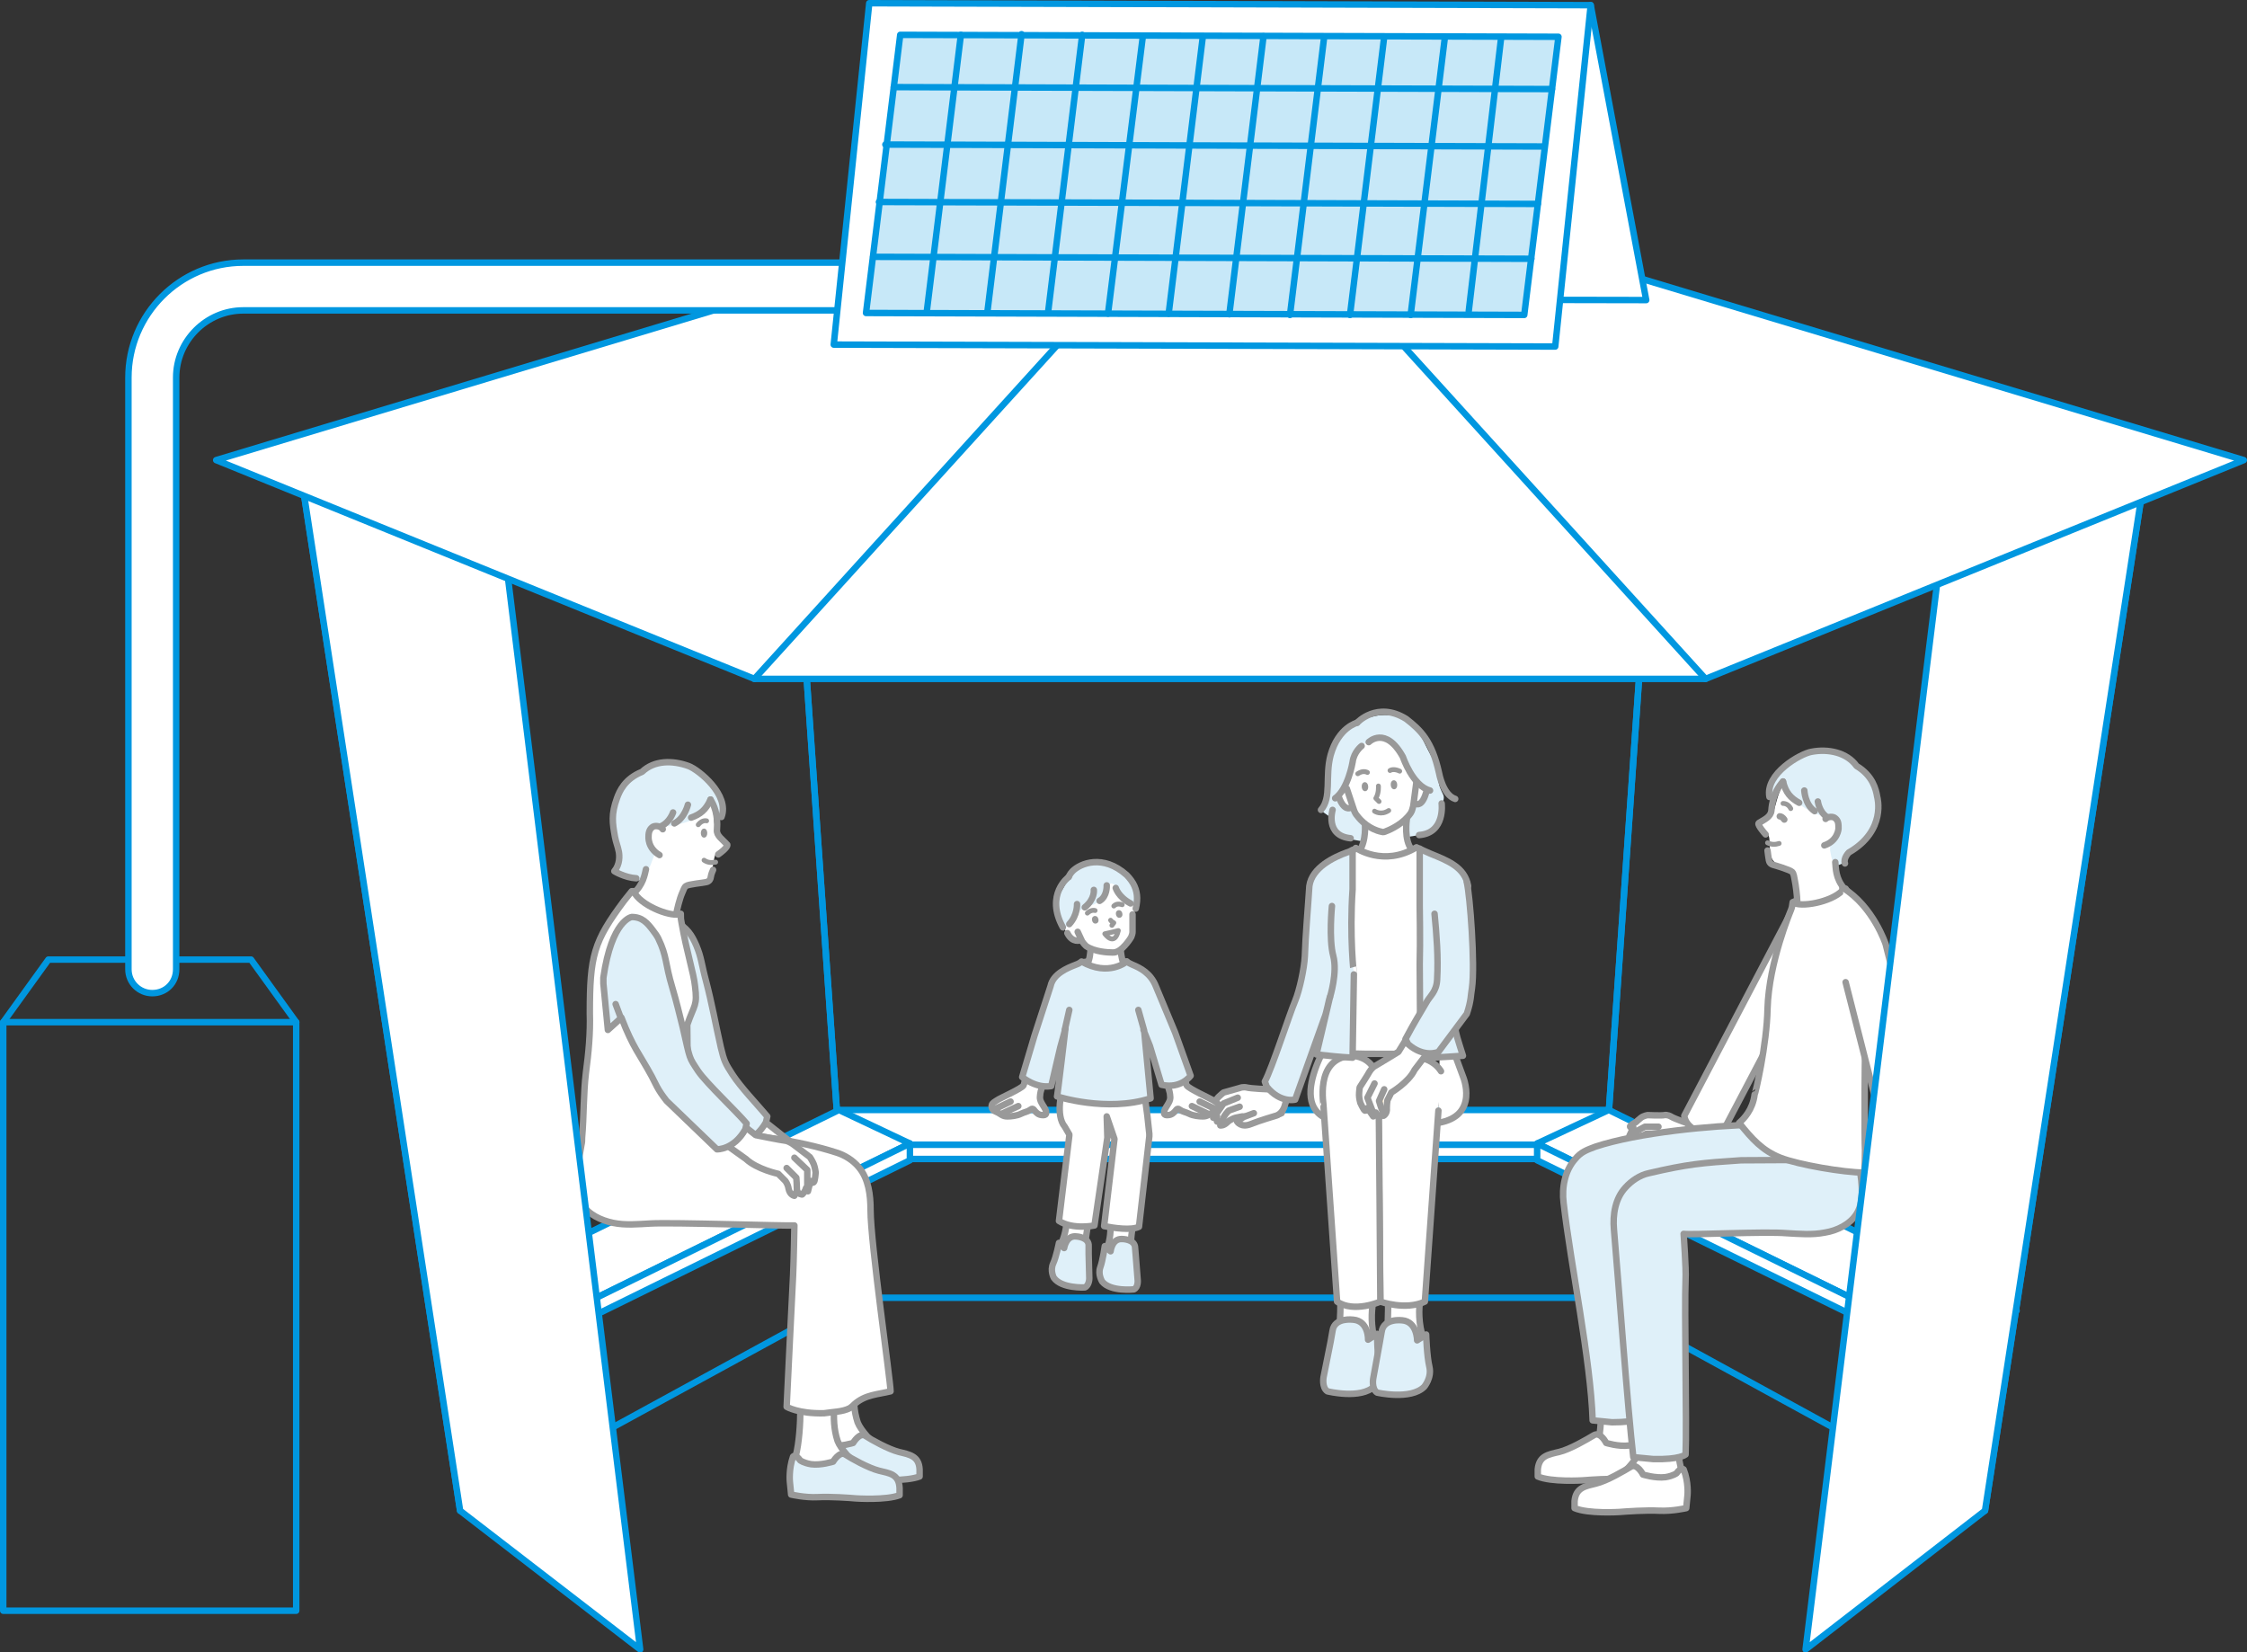 <?xml version="1.0" encoding="utf-8"?>
<!-- Generator: Adobe Illustrator 27.9.0, SVG Export Plug-In . SVG Version: 6.00 Build 0)  -->
<svg version="1.1" id="b" xmlns="http://www.w3.org/2000/svg" xmlns:xlink="http://www.w3.org/1999/xlink" x="0px" y="0px"
	 viewBox="0 0 348.2 256" style="enable-background:new 0 0 348.2 256;" xml:space="preserve">
<rect x="0" y="0" width="348.2" height="256" fill="#333333" stroke="none"/>
<style type="text/css">
	.st0{fill:none;stroke:#0097E0;stroke-linecap:round;stroke-linejoin:round;}
	.st1{fill:#FFFFFF;stroke:#0097E0;stroke-linecap:round;stroke-linejoin:round;}
	.st2{fill:#FFFFFF;stroke:#999999;stroke-linecap:round;stroke-linejoin:round;}
	.st3{fill:#FFEDCC;stroke:#999999;stroke-linecap:round;stroke-linejoin:round;}
	.st4{fill:none;stroke:#999999;stroke-linecap:round;stroke-linejoin:round;}
	.st5{fill:#FFFFFF;}
	.st6{fill:#DFF0F9;}
	.st7{fill:none;stroke:#999999;stroke-width:0.75;stroke-linecap:round;stroke-linejoin:round;}
	.st8{fill:#999999;}
	.st9{fill:#DFF0F9;stroke:#999999;stroke-linecap:round;stroke-linejoin:round;}
	.st10{fill:#C7E8F8;stroke:#0097E0;stroke-linecap:round;stroke-linejoin:round;}
</style>
<g id="c">
	<g>
		<polygon class="st0" points="307.6,234.1 247.3,201.1 256.9,63.4 332.6,72 		"/>
		<polyline class="st0" points="122.1,63.4 256.9,63.4 247.3,201.1 131.7,201.1 122.1,63.4 		"/>
		<polygon class="st1" points="249.3,172 130,172 131.7,177.4 247.3,177.4 		"/>
		<rect x="131.7" y="177.4" class="st1" width="115.6" height="2.2"/>
		<polygon class="st1" points="312.5,203.1 249.3,172 238.2,177.2 301.5,208.3 		"/>
		<polygon class="st1" points="238.2,177.2 301.5,208.3 301.5,210.9 238.2,179.8 		"/>
		<g>
			<g>
				<path class="st2" d="M189.5,173.6c-0.4,0.4-0.9,0.2-0.9,0.2s-0.1-0.2,0-0.8c-0.1,0.4-0.6,0.2-0.6,0.2l0.1-1.4
					c-0.3,0.3-0.5,0-0.5,0c-0.1-0.1,0.6-0.9,0.6-0.9s0.3-0.6,0.6-0.9s0.8-0.7,0.8-0.7s2.1-0.6,2.5-0.7c0.5-0.2,1-0.1,1-0.1
					c0.7,0.2,3.5,0.3,3.5,0.3l3.2-9.7l2.5,1.9l-3.7,11.5c-1.8,0.8-6.1,0.5-6.1,0.5l-1,0.2c0,0-0.8,0.2-1.3,0.7
					c-0.6,0.6-1.1,0.5-1.1,0.5L189.5,173.6L189.5,173.6z"/>
				<path class="st3" d="M192.1,171.5l-1.7,0.6c0,0-0.8,0.8-0.9,1.4"/>
				<polyline class="st4" points="191.8,170.1 189.6,171 188.5,172.6 				"/>
			</g>
			<path class="st2" d="M194.3,172.5l-1.6,0.6l-1,0.7c0,0,0.6,1,2.1,0.4s3.9-1.3,3.9-1.3s1-0.2,1.4-1.6l0.7-2.5"/>
		</g>
		<g>
			<g>
				<path class="st2" d="M253.8,176.8c-0.5,0.3-0.9,0-0.9,0s0-0.2,0.2-0.8c-0.2,0.3-0.6,0-0.6,0l0.6-1.3c-0.4,0.2-0.5-0.1-0.5-0.1
					c-0.1-0.2,0.9-0.7,0.9-0.7s0.4-0.4,0.8-0.7s1-0.4,1-0.4s2.2,0.1,2.6,0c0.5-0.1,1,0.2,1,0.2c0.6,0.4,3.3,1.3,3.3,1.3l6-8.4
					l1.8,2.5l-6.9,9.9c-2,0.2-6-1.3-6-1.3l-1-0.1c0,0-0.8,0-1.5,0.3c-0.8,0.4-1.2,0.2-1.2,0.2L253.8,176.8L253.8,176.8z"/>
				<path class="st3" d="M256.9,175.7l-1.8,0c0,0-1,0.6-1.3,1"/>
				<polyline class="st4" points="257,174.6 254.9,174.6 253.2,175.5 				"/>
			</g>
			<path class="st2" d="M258.6,177.1l-1.7,0.1l-1.2,0.4c0,0,0.3,1.1,1.9,1s4.1-0.1,4.1-0.1s1,0.1,1.8-1.1l1.4-2.2"/>
		</g>
		<line class="st4" x1="173.9" y1="149" x2="174.6" y2="149"/>
		<g>
			<path class="st2" d="M154.5,170.5c-0.3,0.2-0.7,0.4-0.8,0.7c-0.1,0.2,0,0.5,0.1,0.7s0.4,0.3,0.6,0.4c0.7,0.3,0.9,0.7,1.7,0.7
				c0.6,0,1.5-0.1,2.1-0.4c0.6-0.3,1-0.3,1.4-0.6c0.4-0.3,0.5-0.2,0.8,0.2c0.2,0.2,0.5,0.6,1.2,0.6c0.2,0,0.4,0,0.5-0.2
				c0-0.1,0-0.2,0-0.4c-0.1-0.4-0.5-0.9-0.7-1.3c-0.4-0.7-0.2-1.1-0.2-1.4c0-0.4,1.5-4.9,1.4-4.9c-0.6-0.4-2.5-0.2-3.1-0.6
				c-0.2,0-0.6,3.7-0.9,4.2C158.3,168.7,154.9,170.2,154.5,170.5L154.5,170.5z"/>
			<line class="st4" x1="157.8" y1="171.4" x2="155.2" y2="172.6"/>
			<line class="st4" x1="156.6" y1="170.7" x2="154.1" y2="171.9"/>
		</g>
		<g>
			<path class="st2" d="M188,170.5c0.3,0.2,0.7,0.4,0.8,0.7c0.1,0.2,0,0.5-0.1,0.7s-0.4,0.3-0.6,0.4c-0.7,0.3-0.9,0.7-1.7,0.7
				c-0.6,0-1.5-0.1-2.1-0.4c-0.6-0.3-1-0.3-1.4-0.6c-0.4-0.3-0.5-0.2-0.8,0.2c-0.2,0.2-0.5,0.6-1.2,0.6c-0.2,0-0.4,0-0.5-0.2
				c0-0.1,0-0.2,0-0.4c0.1-0.4,0.5-0.9,0.7-1.3c0.4-0.7,0.2-1.1,0.2-1.4c0-0.4-1.5-4.9-1.4-4.9c0.6-0.4,2.5-0.2,3.1-0.6
				c0.2,0,0.6,3.7,0.9,4.2C184.2,168.7,187.5,170.2,188,170.5L188,170.5z"/>
			<line class="st4" x1="184.7" y1="171.4" x2="187.2" y2="172.6"/>
			<line class="st4" x1="185.9" y1="170.7" x2="188.4" y2="171.9"/>
		</g>
		<path class="st5" d="M106.2,123c-1.5-0.1-3,0.3-4.2,1.1c-1,0.7-1.8,1.6-2.6,2.6c-0.2,0.2-0.4,0.5-0.5,0.8
			c-0.1,0.3-0.1,0.6-0.1,0.8c0,1.4,0.2,2.9,0.6,4.2c0.3,0.9,0.6,1.9,0.4,2.9c-0.2,1.2-1.3,2.1-1.8,3.2c-0.1,0.2-0.1,0.3-0.1,0.5
			c0,0.2,0.2,0.3,0.3,0.4c0.9,0.9,1.9,1.8,3,2.4s2.4,1,3.7,0.8c0.1-2,0.2-3.9,1.3-5.5c0.2-0.3,0.6-0.2,1-0.3c0.5-0.2,1.5-0.1,2-0.2
			c0.6-0.2,0.9-1.3,1.1-1.9s0.3-1.3,0.4-1.9c0.1-0.4,0.3-0.9,0.7-1.1c0.2-0.1,0.5-0.1,0.7-0.2s0.4-0.3,0.4-0.5
			c0-0.1-0.1-0.2-0.2-0.3c-0.4-0.6-1.2-1.1-1.4-1.8c-0.3-1.4-0.2-3-0.6-4.3c-0.4-1-1.8-1.9-2.7-2.2c-1-0.4-2.2-0.2-3.1,0.3"/>
		<path class="st6" d="M95.1,135c0.8-1.1,0.8-2.4,0.7-3c-0.2-1-0.4-1.3-0.6-2.3c-0.4-2.2-0.6-3.5,0.3-6c0.4-1.2,1.3-3.1,3.9-4.1
			c1.9-1.8,4.8-1.9,7.2-0.9c3,1.1,6.4,5.2,4.8,8.4c0.5-0.9-1.2-2-1.4-2.8c0.2,0.6-2,2.4-2.4,2.6c-1.2,0.6-2.9,1-4.2,1.1
			c-0.7,0-1.6-0.3-2.2,0c-1.2,0.7-0.7,2.3-0.2,3.2c0.2,0.4,0.4,0.8,0.4,1.2c0,0.2-0.1,0.4-0.2,0.6c-0.4,1.2-0.8,2-1.4,3.1
			c-0.1,0.1-0.2,0.2-0.3,0.3c-0.2,0.1-1.8-0.1-2.1-0.2c-0.8-0.2-1.6-0.4-2.3-0.9"/>
		<path class="st4" d="M110.1,123.9c0.5,0.8,1.2,2.2,1,4.7c-0.1,0.9,0.9,1.5,1.5,2.2c0,0,0.1,0.1,0.1,0.1c0.1,0.4-1.1,1.3-1.4,1.5"
			/>
		<path class="st7" d="M109.1,133.3c0.6,0.4,1.1,0.4,1.8,0.3"/>
		<path class="st4" d="M110.5,134.8c-0.3,0.7-0.3,0.8-0.4,1.3c0,0-0.1,0.5-0.7,0.6c-0.3,0.1-2.7,0.3-3.1,0.6
			c-0.3,0.2-0.4,0.7-0.6,1.1c-0.4,0.9-0.8,2.6-0.9,3.2"/>
		<path class="st8" d="M109.6,129.1c0,0.4-0.2,0.7-0.5,0.7s-0.5-0.3-0.5-0.7s0.2-0.7,0.5-0.7S109.6,128.7,109.6,129.1z"/>
		<path class="st7" d="M108.2,127.8c0.4-0.5,0.9-0.7,1.3-0.6"/>
		<path class="st4" d="M110.1,123.9c-0.7,1.6-1.6,2.3-3,2.8"/>
		<path class="st4" d="M102.7,128.5c-0.3-0.5-1.1-0.6-1.5-0.4c-0.5,0.3-0.7,0.8-0.7,1.5c0,0-0.2,1.8,1.7,2.9"/>
		<path class="st4" d="M100.1,134.7c-0.2,0.8-0.4,2.4-2,3.8"/>
		<path class="st4" d="M106.6,124.7c0,0-0.5,2.1-2.1,2.9"/>
		<path class="st4" d="M104.3,125.9c0,0-0.5,1.5-1.8,2.1"/>
		<path class="st4" d="M111.8,126.6c1.3-3.4-3.5-7.3-5.1-7.9c-2.5-0.9-5.3-0.9-7.2,0.9c-2.7,1.1-3.5,3-3.9,4.1
			c-0.9,2.5-0.7,3.8-0.3,6c0.2,1,0.4,1.3,0.6,2.3c0.1,0.6,0.2,1.9-0.7,3c0,0,1.6,1,3.4,1.1"/>
		<path class="st5" d="M175.9,139.5c-0.3-1.2-1.8-2.5-2.7-3.2c-0.5-0.4-1.2-0.6-1.8-0.8c-0.6-0.2-1.2-0.3-1.9-0.2
			c-0.5,0.1-1,0.4-1.4,0.8c-0.8,0.7-1.3,1.5-1.6,2.5s-1,1.6-1.4,2.4c-0.7,1.4-0.2,3.2,0.6,4.4c0.2,0.3,0.5,0.4,0.9,0.4
			c0.4,0,1,0,1.4,0.2c0.4,0.2,0.6,0.6,1,0.7c0.3,0.1,0.7,0.1,1,0c0.8-0.1,1.7-0.3,2.3-0.8c0.6-0.5,0.9-1,1.6-1.4
			c0.5-0.3,0.9-0.4,1.2-0.9C175.7,142.2,176.1,140.5,175.9,139.5L175.9,139.5z"/>
		<path class="st2" d="M168.2,149.8c1-1,0.8-4,0.8-4l4.6,0.2c0,0,0,2.6,0.7,3.7l-2.7,2L168.2,149.8"/>
		<polygon class="st0" points="71.3,234.1 131.7,201.1 122.1,63.4 46.4,72 		"/>
		<rect x="0.5" y="158.4" class="st0" width="45.4" height="91.2"/>
		<polyline class="st0" points="45.9,158.4 38.9,148.7 7.5,148.7 0.5,158.4 		"/>
		<polygon class="st1" points="66.7,203.1 130,172 141,177.2 77.8,208.3 		"/>
		<polygon class="st1" points="141,177.2 77.8,208.3 77.8,210.9 141,179.8 		"/>
		<g>
			<path class="st2" d="M171.9,188.6c0,0,0.8,2.9-0.9,6.1l4.1,0.6c0,0,0.1-5.1,0.8-6.8L171.9,188.6L171.9,188.6z"/>
			<path class="st9" d="M172.1,193.9c0,0,0.2-2,1.8-1.9c0,0,2,0,2,1.4l0.1,1.2l0.3,3.8c0,0,0.1,1.1-0.6,1.4c0,0-3.6,0.4-4.9-1.2
				c0,0-0.7-1.1-0.3-2.2s0.7-3.3,0.7-3.3L172.1,193.9L172.1,193.9z"/>
		</g>
		<path class="st2" d="M165.2,187.6c0,0,0.6,2.9-1.2,6l4,0.8c0,0,0.4-5.1,1.2-6.7L165.2,187.6L165.2,187.6z"/>
		<path class="st9" d="M164.9,193.4c0,0,0.3-2,1.9-1.8c0,0,2,0.1,1.9,1.5l0,1.2l0.1,3.8c0,0,0,1.1-0.7,1.4c0,0-3.6,0.2-4.8-1.5
			c0,0-0.6-1.1-0.1-2.2c0.5-1.1,0.9-3.2,0.9-3.2L164.9,193.4L164.9,193.4z"/>
		<path class="st2" d="M169.6,166.3l6.9,0.3c0,0,0.8,0.8,1.6,9.1c0,0.1,0,0.3,0,0.4l-1.6,14c-1.2,0.6-3.9,0.2-5.4-0.1l1.6-13.5
			l-1.2-3.5l0.1,3.3l-2,13.6c0,0-3.3,0.7-5.5-0.7l1.6-13.2v-0.2l-0.7-1.2c-1.5-1.8-0.4-5.7-0.4-5.7l1-3.5l2.1,0.8"/>
		<g>
			<path class="st2" d="M136.1,224.3c-1-0.9-2.7-2.6-3.2-3.9c-1.2-3.6-0.2-7.3,0.1-11.4l-6.1,1.5c0.4,3.3,0.4,10.4-0.9,13.5l5.6,2.4
				l4.4-2.3"/>
			<path class="st9" d="M139.3,225c-1.6-0.4-4.3-1.9-5.2-2.5c-0.9-0.6-1.9,1.1-1.9,1.1s-1.9,0.6-3.4,0.4c-1.2-0.2-1.7-0.6-1.7-0.6
				c-0.7-1-1.1-0.6-1.1-0.6c-0.7,2-0.5,3.9-0.5,3.9l0.2,2c0,0,2.1,0.5,4.1,0.4c2.1-0.1,4.8,0.1,6,0.2c0,0,4.6,0.3,6.7-0.5l0-1.1
				C142.4,225.6,140.9,225.4,139.3,225L139.3,225z"/>
		</g>
		<g>
			<g>
				<path class="st2" d="M127.4,184.5c0.2,0.6,0.9,0.6,0.9,0.6s0.1-0.2,0.4-0.9c0,0.5,0.6,0.4,0.6,0.4l0.4-1.6
					c0.2,0.5,0.5,0.2,0.5,0.2c0.2-0.1,0.3-1.5,0.3-1.5s-0.1-0.8-0.3-1.3s-0.6-1.1-0.6-1.1s-2.1,0.8-2.4,0.5
					c-0.5-0.4-1.1-0.6-1.1-0.6c-0.9-0.1-4.8-3.2-4.8-3.2l-5.7-4.5l-4.6,2.7l8.9,5.6c1.7,1.6,5,2.3,5,2.3l1.1,1.1
					c0,0,0.4,0.5,0.5,1.2c0.2,1,0.9,1.1,0.9,1.1L127.4,184.5L127.4,184.5z"/>
				<path class="st3" d="M127.4,181l1.5,1.5c0,0,0.1,1.3,0.1,2"/>
				<polyline class="st4" points="128.9,178.9 130.9,180.5 131.2,183 				"/>
				<polyline class="st4" points="128.2,179.9 130.2,181.8 130.2,184.2 				"/>
			</g>
			<path class="st9" d="M101.8,156.9c1.8,4.7,2.8,6.4,4.7,10c0.6,1.1,0.8,1.9,2.3,3.8l5.5,6.3c0,0,2.6,0.1,4.4-3.1l0.2-0.9
				c-1.6-1.9-4.1-4.5-5.4-6.5c-1.1-1.7-1.3-2.1-1.8-4.2c-0.8-3.5-1.4-6.9-2.3-10.3c-0.7-2.6-0.7-3.6-1.5-5.5
				c-0.3-0.7-0.7-1.5-1.2-2.1c-1-1.2-2.5-2-4-2"/>
		</g>
		<path class="st2" d="M278.1,140.3l-17.1,32.6c0,0,0.2,3.3,5.9,2.6l13.6-25.9"/>
		<path class="st2" d="M244.8,227.7c1-1,2.1-1.6,2.5-2.9c1.1-3,0.9-8.6,0.6-12.9l6.2,1.5c-0.4,3.4-0.4,7.2,0.9,10.4l-5.8,5.9
			l-4.5-2.3"/>
		<path class="st2" d="M241.6,225c1.7-0.4,4.4-2,5.4-2.6c1-0.6,1.9,1.2,1.9,1.2s1.9,0.6,3.5,0.4c1.2-0.2,1.7-0.6,1.7-0.6
			c0.7-1,1.1-0.6,1.1-0.6c0.8,2,0.6,4,0.6,4l-0.2,2c0,0-2.1,0.5-4.2,0.4c-2.1-0.1-4.9,0.1-6.2,0.2c0,0-4.8,0.3-6.9-0.6l0-1.1
			C238.5,225.6,239.9,225.4,241.6,225L241.6,225z"/>
		<path class="st5" d="M280.3,120.9c1.5,0.1,2.9,0.8,4,1.8c0.9,0.8,1.5,1.9,2.1,3c0.2,0.3,0.3,0.6,0.4,0.9c0,0.3,0,0.6,0,0.9
			c-0.2,1.4-0.7,2.8-1.3,4.1c-0.4,0.9-1,1.8-1,2.8c0,1.3,0.9,2.3,1.3,3.6c0,0.2,0.1,0.4,0,0.5c-0.1,0.2-0.2,0.3-0.4,0.4
			c-1.1,0.7-2.2,1.5-3.4,1.9s-2.6,0.6-3.8,0.2c0.2-2-0.1-4-0.8-5.8c-0.1-0.4-0.3-0.7-0.6-0.9c-0.4-0.3-1-0.3-1.5-0.5
			c-0.6-0.3-0.9-1-1-1.6s0-1.3-0.1-2c0-0.4-0.1-0.9-0.5-1.2c-0.2-0.1-0.4-0.2-0.6-0.3s-0.4-0.4-0.3-0.6c0-0.1,0.1-0.2,0.2-0.3
			c0.5-0.5,1.4-0.9,1.7-1.6c0.5-1.4,0.7-2.9,1.4-4.2c0.5-0.9,2.1-1.6,3.1-1.7c1.1-0.2,2.2,0.2,3,0.9"/>
		<path class="st6" d="M290.9,123.5c-0.2-1.2-0.7-3.3-3.2-4.8c-1.6-2.2-4.4-2.7-7-2.2c-3.2,0.6-7.3,4.1-6.3,7.6
			c-0.3-1,1.5-1.8,1.9-2.5c-0.3,0.5,1.7,2.4,2.1,2.7c1,0.8,2.6,1.8,3.9,2.1c0.7,0.2,1.7-0.1,2.2,0.4c1,0.9,0.3,2.4-0.3,3.3
			c-0.2,0.4-0.5,0.7-0.6,1.1c0,0.2,0,0.4,0,0.6c0.2,0.9,0.3,2.8,1.7,2.1c0.4-0.2,0.7-0.6,0.9-1c0.2-0.4,0.2-0.8,0.5-1.1
			c0.2-0.2,0.5-0.4,0.8-0.5c0.7-0.4,1.4-0.8,1.9-1.4c0.5-0.5,1.2-1.2,1.5-1.9C291.1,126.5,291.1,124.9,290.9,123.5L290.9,123.5z"/>
		<path class="st9" d="M246.8,220.1c-0.3-9.4-3.4-24.1-4.5-33.7c-0.3-2.4,0.2-5,1.8-6.8c0.9-1.1,1.8-1.4,3.1-1.9
			c6.6-2.2,18.2-3.3,24.6-3.4l12.8,3.4c0.5,2.6,0.8,4.4-0.6,6.7c-1,1.7-3,2.7-4.9,3.1s-4,0.2-5.9,0.1c-3.5-0.3-4.8-0.3-8.3-0.6
			c-1.6-0.1-5.2,0-6.8,0.2c-0.9,0.1-3.7,0.7-4.3,0.3c0,0.3,0,0.6-0.2,0.9c-0.4,0.4-0.9-0.1-1-0.5c0,0.4-0.4,0.9-0.8,0.6
			c1.2,1.4,1.2,4.6,1.1,6.5c-0.2,4.8,2.1,19.9,1.9,24.6c0,0-0.9,0.8-5,0.8L246.8,220.1L246.8,220.1z"/>
		<path class="st2" d="M250.6,229.2c1-1,2.8-2.7,3.3-4c1.3-3.8,0.2-7.5-0.1-11.7l6.2,1.5c-0.4,3.4-0.4,10.7,0.9,13.8l-5.7,2.5
			l-4.5-2.3"/>
		<path class="st9" d="M253.1,225.8c-0.9-7.8-2.2-26-3-35.3c-0.2-2.3,0.2-4.8,1.8-6.5c0.9-1,2.2-1.9,3.6-2.2c6-1.4,8.2-1.6,14.3-2
			l18.1-0.1c0.5,2.5,1.2,6.2-0.2,8.4c-1,1.6-3,2.6-4.9,2.9c-2,0.4-4,0.2-5.9,0.1c-3.5-0.3-14.9,0.3-16,0.1c0,0.3,0.4,5.3,0.3,7.1
			c-0.2,4.6,0.2,22.5,0,27.1c0,0-0.9,0.8-5,0.7L253.1,225.8L253.1,225.8z"/>
		<path class="st2" d="M273.9,156.3c0.2-7.2,3.6-15.2,3.6-15.2c0.2-0.5,0.2-0.6,0.3-1.3l0.5-0.2l-0.5,0.2c1.1,0.9,6,0,7.7-1.8l0-0.4
			l0.5,0.1l1,1.7c3.6,7.1,3.1,9.4,2.2,18.5c-0.3,3-0.3,19.5-0.2,20.3c0,0.1,0,3.5-0.2,3.5c-3,0-10.1-1.2-12.9-2.3
			c-2.8-1.1-4.4-2.9-6.4-5.4c0.7-0.6,2.1-2,2.4-4.4C272,169.6,273.8,161.9,273.9,156.3L273.9,156.3z"/>
		<path class="st4" d="M276.3,121.1c-0.6,0.7-1.6,1.9-1.8,4.5c-0.1,1-1.1,1.4-1.9,1.9c0,0-0.1,0.1-0.1,0.1c-0.1,0.3,0.9,1.5,1.1,1.7
			"/>
		<path class="st7" d="M275.7,130.7c-0.6,0.2-1.2,0.2-1.8-0.1"/>
		<path class="st4" d="M278.5,139.6c0-0.6-0.2-2.4-0.4-3.3c-0.1-0.4-0.1-0.9-0.4-1.2c-0.3-0.3-2.6-1-3-1.1c-0.6-0.2-0.6-0.8-0.6-0.8
			c-0.1-0.5-0.1-0.7-0.2-1.4"/>
		<path class="st7" d="M277.5,125.3c-0.3-0.6-0.8-0.8-1.2-0.8"/>
		<path class="st4" d="M276.5,127c-0.2-0.3-0.5-0.5-0.7-0.5"/>
		<path class="st4" d="M276.3,121.1c0.4,1.7,1.2,2.6,2.5,3.3"/>
		<path class="st4" d="M282.9,126.9c0.4-0.4,1.2-0.4,1.5-0.1c0.5,0.4,0.5,0.9,0.5,1.6c0,0-0.1,1.9-2.2,2.6"/>
		<path class="st4" d="M274.2,123.5c-0.7-3.6,4.8-6.7,6.5-7c2.6-0.5,5.5,0.1,7,2.2c2.5,1.5,3,3.6,3.2,4.8c0,0,1.5,5.2-4.4,8.6
			c0,0-0.9,0.9-0.6,1.7"/>
		<path class="st4" d="M285.8,137.7c-1.4-1.6-1.3-3.2-1.4-4.1"/>
		<path class="st4" d="M279.6,122.5c0,0,0.1,2.2,1.6,3.2"/>
		<path class="st4" d="M281.7,124.2c0,0,0.2,1.6,1.4,2.4"/>
		<path class="st2" d="M247.3,229.9c1.7-0.4,4.4-2,5.4-2.6c1-0.6,1.9,1.2,1.9,1.2s1.9,0.6,3.5,0.4c1.2-0.2,1.7-0.6,1.7-0.6
			c0.7-1,1.1-0.6,1.1-0.6c0.8,2,0.6,4,0.6,4l-0.2,2c0,0-2.1,0.5-4.2,0.4c-2.1-0.1-4.9,0.1-6.2,0.2c0,0-4.8,0.3-6.9-0.6l0-1.1
			C244.2,230.5,245.7,230.3,247.3,229.9L247.3,229.9z"/>
		<path class="st2" d="M286,152.2l8.3,32.6c5.6,1.4,6.8-3.3,6.8-3.3l-8.9-35.2c0,0-1.9-5.8-6.6-8.7"/>
		<g>
			<path class="st2" d="M133,227.2c-1-0.9-2.7-2.6-3.2-3.9c-1.2-3.6-0.2-7.3,0.1-11.4l-6.1,1.5c0.4,3.3,0.4,10.4-0.9,13.5l5.6,2.4
				l4.4-2.3"/>
			<path class="st9" d="M136.2,227.9c-1.6-0.4-4.3-1.9-5.2-2.5c-0.9-0.6-1.9,1.1-1.9,1.1s-1.9,0.6-3.4,0.4c-1.2-0.2-1.7-0.6-1.7-0.6
				c-0.7-1-1.1-0.6-1.1-0.6c-0.7,2-0.5,3.9-0.5,3.9l0.2,2c0,0,2.1,0.5,4.1,0.4c2.1-0.1,4.8,0.1,6,0.2c0,0,4.6,0.3,6.7-0.5l0-1.1
				C139.3,228.4,137.8,228.3,136.2,227.9L136.2,227.9z"/>
		</g>
		<path class="st2" d="M90.1,177.4c0.1-0.4,0.1-0.7,0.1-1.1c0.3-3.4,0.2-6.8,0.6-10.1c0.4-3,0.7-6.1,0.6-9.2
			c0-8.9,0.6-11.1,5.3-17.4l1.2-1.5l0.5,0l0,0.4c1.4,2.1,5.9,3.7,7.1,3.1c0,0.8,0,0.8,0.1,1.3c0.8,4.6,1.9,7.9,2.1,9.9
			c0.4,3.1-0.1,2.8-1.2,6c0,0,0.1,13.2,0.2,13.2c0,0.1,1.4,1,1.4,1c0.7,0.6,1.3,1.9,1.7,2.5c6.4,0.2,13.9,1.2,19.8,3.1
			c1.3,0.4,2.6,1.2,3.5,2.3c1.5,1.8,1.8,4.3,1.8,6.6c0,5.1,3.1,26.5,3.1,28.1c-2,0.5-3.9,0.5-5.6,2c-0.2,0.2-0.4,0.4-0.7,0.6
			c-1.1,0.6-2.8,0.6-4,0.8c-4,0.1-5.8-1-5.8-1c0.2-4.7,0.8-16,1-20.4c0.1-2.2,0.2-7.4,0.2-7.7c-1.1,0.1-18.8-0.5-22.3-0.3
			c-1.9,0.1-3.9,0.3-5.8-0.1s-3.8-1.3-4.8-2.9C88.6,184.5,89.6,180.5,90.1,177.4L90.1,177.4z"/>
		<g>
			<g>
				<path class="st2" d="M123.5,184.5c0.2,0.6,0.8,0.6,0.8,0.6s0.4-0.3,0.6-1c0,0.5,0.3,0.5,0.3,0.5l0.4-1.6
					c0.2,0.5,0.5,0.2,0.5,0.2c0.2-0.1,0.3-1.5,0.3-1.5s-0.1-0.8-0.3-1.3s-0.6-1.1-0.6-1.1s-2.1-1.6-2.5-1.9
					c-0.5-0.4-1.1-0.6-1.1-0.6c-0.9-0.1-4.8-0.9-4.8-0.9l-5.7-4.5l-4.2,2.2l8.4,6c1.7,1.6,5,2.3,5,2.3l1.1,1.1c0,0,0.4,0.5,0.5,1.2
					c0.2,1,0.9,1.1,0.9,1.1L123.5,184.5L123.5,184.5z"/>
				<path class="st4" d="M121.9,181l1.5,1.5c0,0,0.1,1.3,0.1,2"/>
				<polyline class="st4" points="123.1,179.4 125.1,181.3 125.1,183.8 				"/>
			</g>
			<path class="st9" d="M93.5,152.4l0.7,7.2l2.1-1.9c1.8,4.7,2.8,5.6,4.7,9.1c0.6,1.1,0.8,1.9,2.3,3.8l7.8,7.5c0,0,2.6,0.1,4.4-3.1
				l0.2-0.9c-1.6-1.9-6.1-6.1-7.5-8.1c-1.5-2.3-1.2-1.6-2.4-6.8c-0.5-2-1-4.1-1.6-6.1c-1.2-4-0.8-4.8-2.2-7.7
				c-0.2-0.4-0.5-0.8-0.8-1.2c-0.9-1.2-1.7-2.1-3.3-2.1c0,0-3.1,0.4-4.4,9.4C93.5,151.8,93.5,152.1,93.5,152.4L93.5,152.4z"/>
		</g>
		<path class="st2" d="M175.5,141.7l0,2.7c0,0.3-0.1,0.5-0.2,0.8c-0.4,0.7-1.5,2.1-2.3,2.3c-0.2,0.1-0.4,0.1-0.6,0.1
			c-0.7,0-2.8-0.1-4.1-1c-0.2-0.2-0.4-0.4-0.6-0.7l-0.7-1.5"/>
		<path class="st7" d="M173.3,144.2c0,0-1.1,0.3-2.1,0.5C171.2,144.7,172.7,146.8,173.3,144.2z"/>
		<path class="st2" d="M167.4,145.7c0,0-1.2,0.5-2-1.1"/>
		<polygon class="st1" points="332.6,72 307.6,234.1 279.8,255.6 302.3,73.2 		"/>
		<polygon class="st1" points="46.4,72 71.3,234.1 99.2,255.6 76.7,73.2 		"/>
		<polygon class="st1" points="264.3,105.2 347.7,71.3 190.6,24 33.5,71.3 116.9,105.2 		"/>
		<line class="st0" x1="116.9" y1="105.2" x2="190.6" y2="24"/>
		<line class="st0" x1="264.3" y1="105.2" x2="190.6" y2="24"/>
		<path class="st1" d="M23.6,153.9c-2,0-3.7-1.6-3.7-3.7V58.5c0-9.8,8-17.8,17.8-17.8H137c2,0,3.7,1.7,3.7,3.7s-1.6,3.7-3.7,3.7
			H37.7c-5.7,0-10.4,4.7-10.4,10.4v91.7C27.3,152.3,25.7,153.9,23.6,153.9L23.6,153.9z"/>
		<g>
			<polygon class="st1" points="246.5,0.8 255.1,46.5 148.2,46.3 			"/>
			<polygon class="st1" points="129.2,53.4 241,53.7 246.5,0.8 134.7,0.5 			"/>
			<g>
				<polygon class="st10" points="241.5,5.7 139.5,5.4 134.2,48.5 236.2,48.8 				"/>
				<line class="st0" x1="227.6" y1="48.2" x2="232.6" y2="6"/>
				<line class="st0" x1="143.6" y1="48.4" x2="148.9" y2="5.4"/>
				<line class="st0" x1="153" y1="48.4" x2="158.3" y2="5.3"/>
				<line class="st0" x1="162.4" y1="48.5" x2="167.7" y2="5.4"/>
				<line class="st0" x1="171.7" y1="48.6" x2="177.1" y2="5.6"/>
				<line class="st0" x1="181.1" y1="48.6" x2="186.4" y2="5.6"/>
				<line class="st0" x1="190.5" y1="48.7" x2="195.8" y2="5.6"/>
				<line class="st0" x1="199.9" y1="48.8" x2="205.2" y2="5.7"/>
				<line class="st0" x1="209.2" y1="48.8" x2="214.5" y2="5.7"/>
				<line class="st0" x1="218.6" y1="48.8" x2="223.9" y2="5.8"/>
				<line class="st0" x1="240.5" y1="13.8" x2="138.5" y2="13.5"/>
				<line class="st0" x1="239.3" y1="22.7" x2="137.2" y2="22.4"/>
				<line class="st0" x1="238.3" y1="31.6" x2="136.2" y2="31.3"/>
				<line class="st0" x1="237.3" y1="40.1" x2="135.3" y2="39.8"/>
			</g>
		</g>
		
			<ellipse transform="matrix(0.972 -0.234 0.234 0.972 -28.668 43.755)" class="st8" cx="169.8" cy="142.5" rx="0.5" ry="0.6"/>
		
			<ellipse transform="matrix(0.972 -0.234 0.234 0.972 -28.349 44.597)" class="st8" cx="173.5" cy="141.6" rx="0.5" ry="0.6"/>
		<path class="st7" d="M168.5,141.5c0.4-0.4,0.9-0.5,1.2-0.4"/>
		<path class="st7" d="M173.9,140.2c-0.6-0.2-1-0.1-1.3,0.2"/>
		<path class="st7" d="M172.1,142.6c0,0,0.1,0.2,0.5,0.4l-0.3,0.4"/>
		<path class="st2" d="M207.9,158.1c0,0-8.8,12-2.6,15.1"/>
		<path class="st2" d="M223.2,157.3l3.5,9.5c0,0,2.6,6.1-3.8,7.2"/>
		<g>
			<path class="st2" d="M213.3,199.8c0,0-1.7,4,0.1,9.1l-6.1,0.1c0,0,0.8-7.4,0.2-10.1L213.3,199.8L213.3,199.8z"/>
			<path class="st9" d="M212,207.6c0,0,0.1-2.9-2.3-3.1c0,0-2.9-0.4-3.2,1.7l-0.3,1.7l-1.1,5.5c0,0-0.3,1.6,0.6,2.2
				c0,0,5.2,1.3,7.3-0.8c0,0,1.2-1.4,0.8-3.1s-0.4-5-0.4-5L212,207.6L212,207.6z"/>
			<path class="st2" d="M220.6,199.3c0,0-1.7,4.1,0.3,9.1l-6.1,0.2c0,0,0.7-7.4,0-10.1L220.6,199.3L220.6,199.3z"/>
			<path class="st9" d="M219.6,207.7c0,0,0-2.9-2.3-3.1c0,0-2.9-0.4-3.2,1.8l-0.3,1.7l-1,5.5c0,0-0.3,1.6,0.6,2.2
				c0,0,5.2,1.2,7.3-0.9c0,0,1.2-1.4,0.8-3.1s-0.5-5-0.5-5L219.6,207.7L219.6,207.7z"/>
		</g>
		<path class="st2" d="M223.3,166c0,0-1.8-3.3-6.8-1.8c0,0-2.9,0.3-2.9,8.9l0.3,28.6c0,0,3.9,1.4,6.9,0l2.1-29.6"/>
		<path class="st2" d="M209.3,163.6c0,0,4.2-0.2,4.3,4.8c0.1,2.8,0.3,33.3,0.3,33.3s-4.1,1.8-6.7,0l-2.1-30.2
			C205.2,171.4,203.6,164.1,209.3,163.6L209.3,163.6z"/>
		<path class="st6" d="M207,114.6c-0.5,1.1-0.6,2.3-0.9,3.3c-0.5,2.2,0,4.5-1,6.5c-0.4,0.9-0.5,1.2,0.3,1.7c0.6,0.4,1.1,0.8,1.4,1.5
			c0.2,0.4,0.2,0.9,0.4,1.3c0.5,1,2.5,1.2,3.5,1.4c1.2,0.2,2.6,0.6,3.8,0.4c0.5-0.1,1-0.3,1.5-0.5c1.4-0.5,3-0.6,4.5-0.9
			c1.2-0.2,2.5-0.8,2.7-2.1c0.1-0.6-0.1-1.2,0-1.7c0.1-0.8,0.7-1.5,0.5-2.2c-0.1-0.3-0.3-0.6-0.4-0.9c-0.2-0.4-0.3-0.8-0.4-1.3
			c-0.3-1.3-0.4-2.8-1.1-3.9c-0.6-1.1-1.1-2.2-1.7-3.3c-0.4-0.6-0.8-1.3-1.4-1.8c-1.1-0.9-2.6-1.3-4.1-1.3c-0.7,0-1.4,0.1-2.1,0.3
			c-0.6,0.2-1.5,0.3-2.1,0.7c-0.1,0.1-0.2,0.2-0.3,0.2c-0.2,0.1-0.4,0.1-0.6,0.2c-0.4,0.1-0.7,0.3-1,0.6c-0.3,0.2-0.6,0.4-0.8,0.6
			C207.5,113.7,207.2,114.2,207,114.6L207,114.6z"/>
		<path class="st2" d="M218.9,132.3l-3.9,3.6l-4.4-3.9c1.2-1.8,0.9-4.4,0.9-4.4l6.5-0.6c0,0-0.5,3.2,0.8,4.7"/>
		<path class="st5" d="M220.8,122.3c0,0-2.4-2.2-3-4.1s-1.6-4-3.3-3.7s-3.9,1-3.9,1l-1.9,6.2l-1.3,1.6l0.7,1.7l1,0.2l5,3.8l4.7-3.3
			l0.9-1.4L220.8,122.3L220.8,122.3z"/>
		<path class="st2" d="M208.7,122.2l1.1,3.3c0.1,0.3,0.3,0.7,0.5,0.9c0.6,0.8,1.9,2.1,3.8,2.5c0.2,0.1,0.5,0,0.7-0.1
			c0.8-0.3,2.7-1.2,3.8-2.8c0.2-0.3,0.3-0.7,0.4-1.1l0.5-3.8"/>
		<path class="st7" d="M213,125.7c0,0,1,0.7,2.2-0.1"/>
		<path class="st4" d="M212.1,115c0,0,2.6-2.6,5.3,2.3c0,0,1.5,4.5,4.2,5.2"/>
		<path class="st4" d="M211,115.6c0,0-1.2,0.9-1.4,2.5c0,0-0.7,4.2-2.7,5.6"/>
		<path class="st4" d="M210.3,112c0,0-2.9,0.7-4.1,5c-0.9,3.3,0.2,6.6-1.5,8.5"/>
		<path class="st4" d="M206.5,125.5c0,0-1.2,4,2.8,4.4"/>
		<path class="st4" d="M210.3,112c0,0,3.1-3.4,7.6-0.6c2.2,1.7,4,3.4,5.1,8.4c0,0,0.6,3.4,2.5,4"/>
		<path class="st4" d="M223.4,124.5c0,0,0.6,4.6-3.5,4.9"/>
		<path class="st2" d="M209.2,125.2c0,0-0.9,0.5-1.7-1.6"/>
		<path class="st2" d="M219.5,124.6c0,0,0.9,0.4,1.5-1.8"/>
		
			<ellipse transform="matrix(0.998 -6.435814e-02 6.435814e-02 0.998 -7.381 14.154)" class="st8" cx="216" cy="121.6" rx="0.5" ry="0.7"/>
		
			<ellipse transform="matrix(0.998 -6.435814e-02 6.435814e-02 0.998 -7.404 13.862)" class="st8" cx="211.5" cy="121.9" rx="0.5" ry="0.7"/>
		<path class="st7" d="M216.9,119.5c-0.6-0.3-1.2-0.3-1.5-0.1"/>
		<path class="st7" d="M210.4,119.9c0.6-0.4,1.1-0.4,1.5-0.2"/>
		<path class="st7" d="M213.6,121.8c0,0,0.1,1.1-0.4,1.9l0.5,0.5"/>
		<g>
			<path class="st2" d="M219.5,131.3c-5.1,3.1-9.4,0.1-9.4,0.1s-1.3,1.2-1.6,1.4l-0.2,30.4c3.7,0.2,10.5,0.1,13.6,0l-0.9-31
				C220.5,131.9,219.5,131.3,219.5,131.3L219.5,131.3z"/>
			<path class="st9" d="M209.6,137.8l0-6.1c-0.2,0.1-0.5,0.3-0.9,0.4c-1.9,0.7-5.4,2.3-5.8,5.2c-0.2,3.2-0.6,7.6-0.7,10.9
				c-0.1,1.9-0.8,5.2-1.5,6.9c-0.9,2.1-3.6,10.5-4.7,12.5l0.3,0.8c2.1,2.6,4.4,2,4.4,2l4.5-12.6c0.4-0.9,0.7-2.9,0.9-3.3l-2.1,8.9
				c1.8,0.2,3.6,0.4,5.6,0.5l0.2-12.9C209.8,151,209.1,145.2,209.6,137.8L209.6,137.8z"/>
			<path class="st9" d="M220,149.4l0.1,14.6c3.9-0.2,6.6-0.4,6.6-0.4c-0.1-0.4-0.9-2.7-1.1-3.7c-0.1-0.4,0.1-1.1-0.2-1.4
				c-0.2-0.2-0.6-0.4-0.6-0.8c0-0.3,0.2-0.5,0.3-0.8c0.1-0.4-0.5-0.8-0.8-1l-0.3-8.7l3.5-9.9c-0.5-2.9-3.1-3.9-5.8-5
				c-0.9-0.4-1.4-0.6-1.7-0.8l0,8.8C220,140.4,220.1,146,220,149.4L220,149.4z"/>
		</g>
		<g>
			<g>
				<path class="st2" d="M214.3,172.3c0,0.6-0.5,0.8-0.5,0.8s-0.2-0.1-0.6-0.7c0.2,0.4-0.4,0.6-0.4,0.6l-0.9-1.3
					c0,0.5-0.4,0.4-0.4,0.4c-0.2-0.1-0.7-1.2-0.7-1.2s-0.2-0.7-0.2-1.2s0.1-1.2,0.1-1.2s1.3-2,1.5-2.4c0.3-0.5,0.7-0.8,0.7-0.8
					c0.7-0.4,3.8-2.3,3.8-2.3l3.5-5.7l4.8,0.9l-5.8,7.6c-0.9,1.9-3.6,3.5-3.6,3.5l-0.6,1.2c0,0-0.1,0.6-0.1,1.2
					c0.1,0.9-0.5,1.2-0.5,1.2L214.3,172.3L214.3,172.3z"/>
				<path class="st3" d="M214.5,168.8l-0.8,1.8c0,0,0.3,1.1,0.6,1.7"/>
				<polyline class="st4" points="213,167.9 211.9,170.1 212.7,172.2 				"/>
			</g>
			<path class="st9" d="M227.3,136.7c0.5,2.1,1.3,12.8,0.8,16.4c-0.2,1.1-0.1,1.9-0.8,4l-4.4,5.9c0,0-2.2,1-4.7-1.2l-0.4-0.8
				c1.5-2.8,2.1-3.7,3.2-5.6c0.6-1.1,1.6-1.7,1.7-3.6c0.2-3.5-0.1-7.1-0.4-10.2"/>
		</g>
		<path class="st4" d="M206.4,140.4c0,0-0.5,5.1,0.2,7.7c0.7,2.6-0.5,6.4-0.5,6.4"/>
		<path class="st6" d="M164.2,142.3c0,0.1,0,0.2,0,0.4c0,0.1,0.5,1.6,0.6,1.5c0.7-0.9,1.4-1.8,2.2-2.8c0.1-0.1,0.2-0.2,0.3-0.3
			c0.1-0.1,0.3-0.1,0.4-0.2c0.1-0.1,0.1-0.2,0.2-0.2c0.3-0.4,1-0.4,1.5-0.5c0.6-0.2,1.1-0.7,1.4-1.3c0.2-0.4,0.9-2.1,1.5-2
			c0.1,0,0.5,0.3,0.5,0.3c0.5,0.8,0,0.2,0.4,1c0.5,0.9,1.5,1.8,2.6,1.9c0.1,0,0.2,0,0.3-0.1c0,0,0-0.1,0-0.1c0-0.7,0-1.4-0.3-2
			c-0.2-0.4-0.5-0.8-0.7-1.2c-0.5-0.9-1.2-1.8-2.1-2.4c-1-0.6-2.3-0.8-3.5-0.7c-0.6,0-1.1,0.4-1.6,0.6c-1.5,0.6-2.2,1.6-2.9,3
			c-0.6,1.2-1.4,2-1.3,3.3c0,0.3,0.6,1.1,0.6,1.4C164.2,142,164.2,142.1,164.2,142.3L164.2,142.3z"/>
		<path class="st4" d="M165.6,135.9c0,0-3.7,2.7-0.9,7.8"/>
		<path class="st4" d="M171.5,137.2c0,0,0.1,1.7-1.1,2.4"/>
		<path class="st4" d="M169.5,137.9c0,0,0.2,1.4-1.4,2.7"/>
		<path class="st4" d="M166.9,140.1c0,0,0.1,1.7-1.2,3.1"/>
		<path class="st4" d="M172.9,137.6c0,0,0.4,1.4,2.3,2.4"/>
		<path class="st4" d="M165.6,135.9c0,0,0.2-0.5,0.6-0.9c1.2-1.2,4.7-2.7,8.4,0.6c0,0,0.6,0.6,1,1.3c0.6,1.1,0.8,2.3,0.4,3.9"/>
		<path class="st9" d="M176.4,156.5l0.9,3.2l1,10.5c-6.8,2.2-14.5-0.3-14.5-0.3c0.1-0.3,1.3-10.5,1.3-10.5l-0.8,2.9l-1.4,6
			c-2.4,0.4-4.5-1.4-4.5-1.4l1.9-6.4l2.5-7.7l0,0c0.4-1.9,2.6-2.8,3.9-3.3c0.6-0.2,0.9-0.5,0.9-0.5c4.2,2.4,7,0,7,0s0.2,0.2,0.9,0.5
			c1.2,0.5,2.8,1.3,3.6,3.3l3,7.2l2.4,6.7c0,0-1.5,2.1-4.5,1.4l-1.8-6l-1-2.5"/>
		<line class="st4" x1="165" y1="159.6" x2="165.7" y2="156.5"/>
		<line class="st4" x1="167.9" y1="149.1" x2="168.5" y2="149"/>
		<line class="st4" x1="96.3" y1="158" x2="95.4" y2="155.6"/>
	</g>
</g>
</svg>
